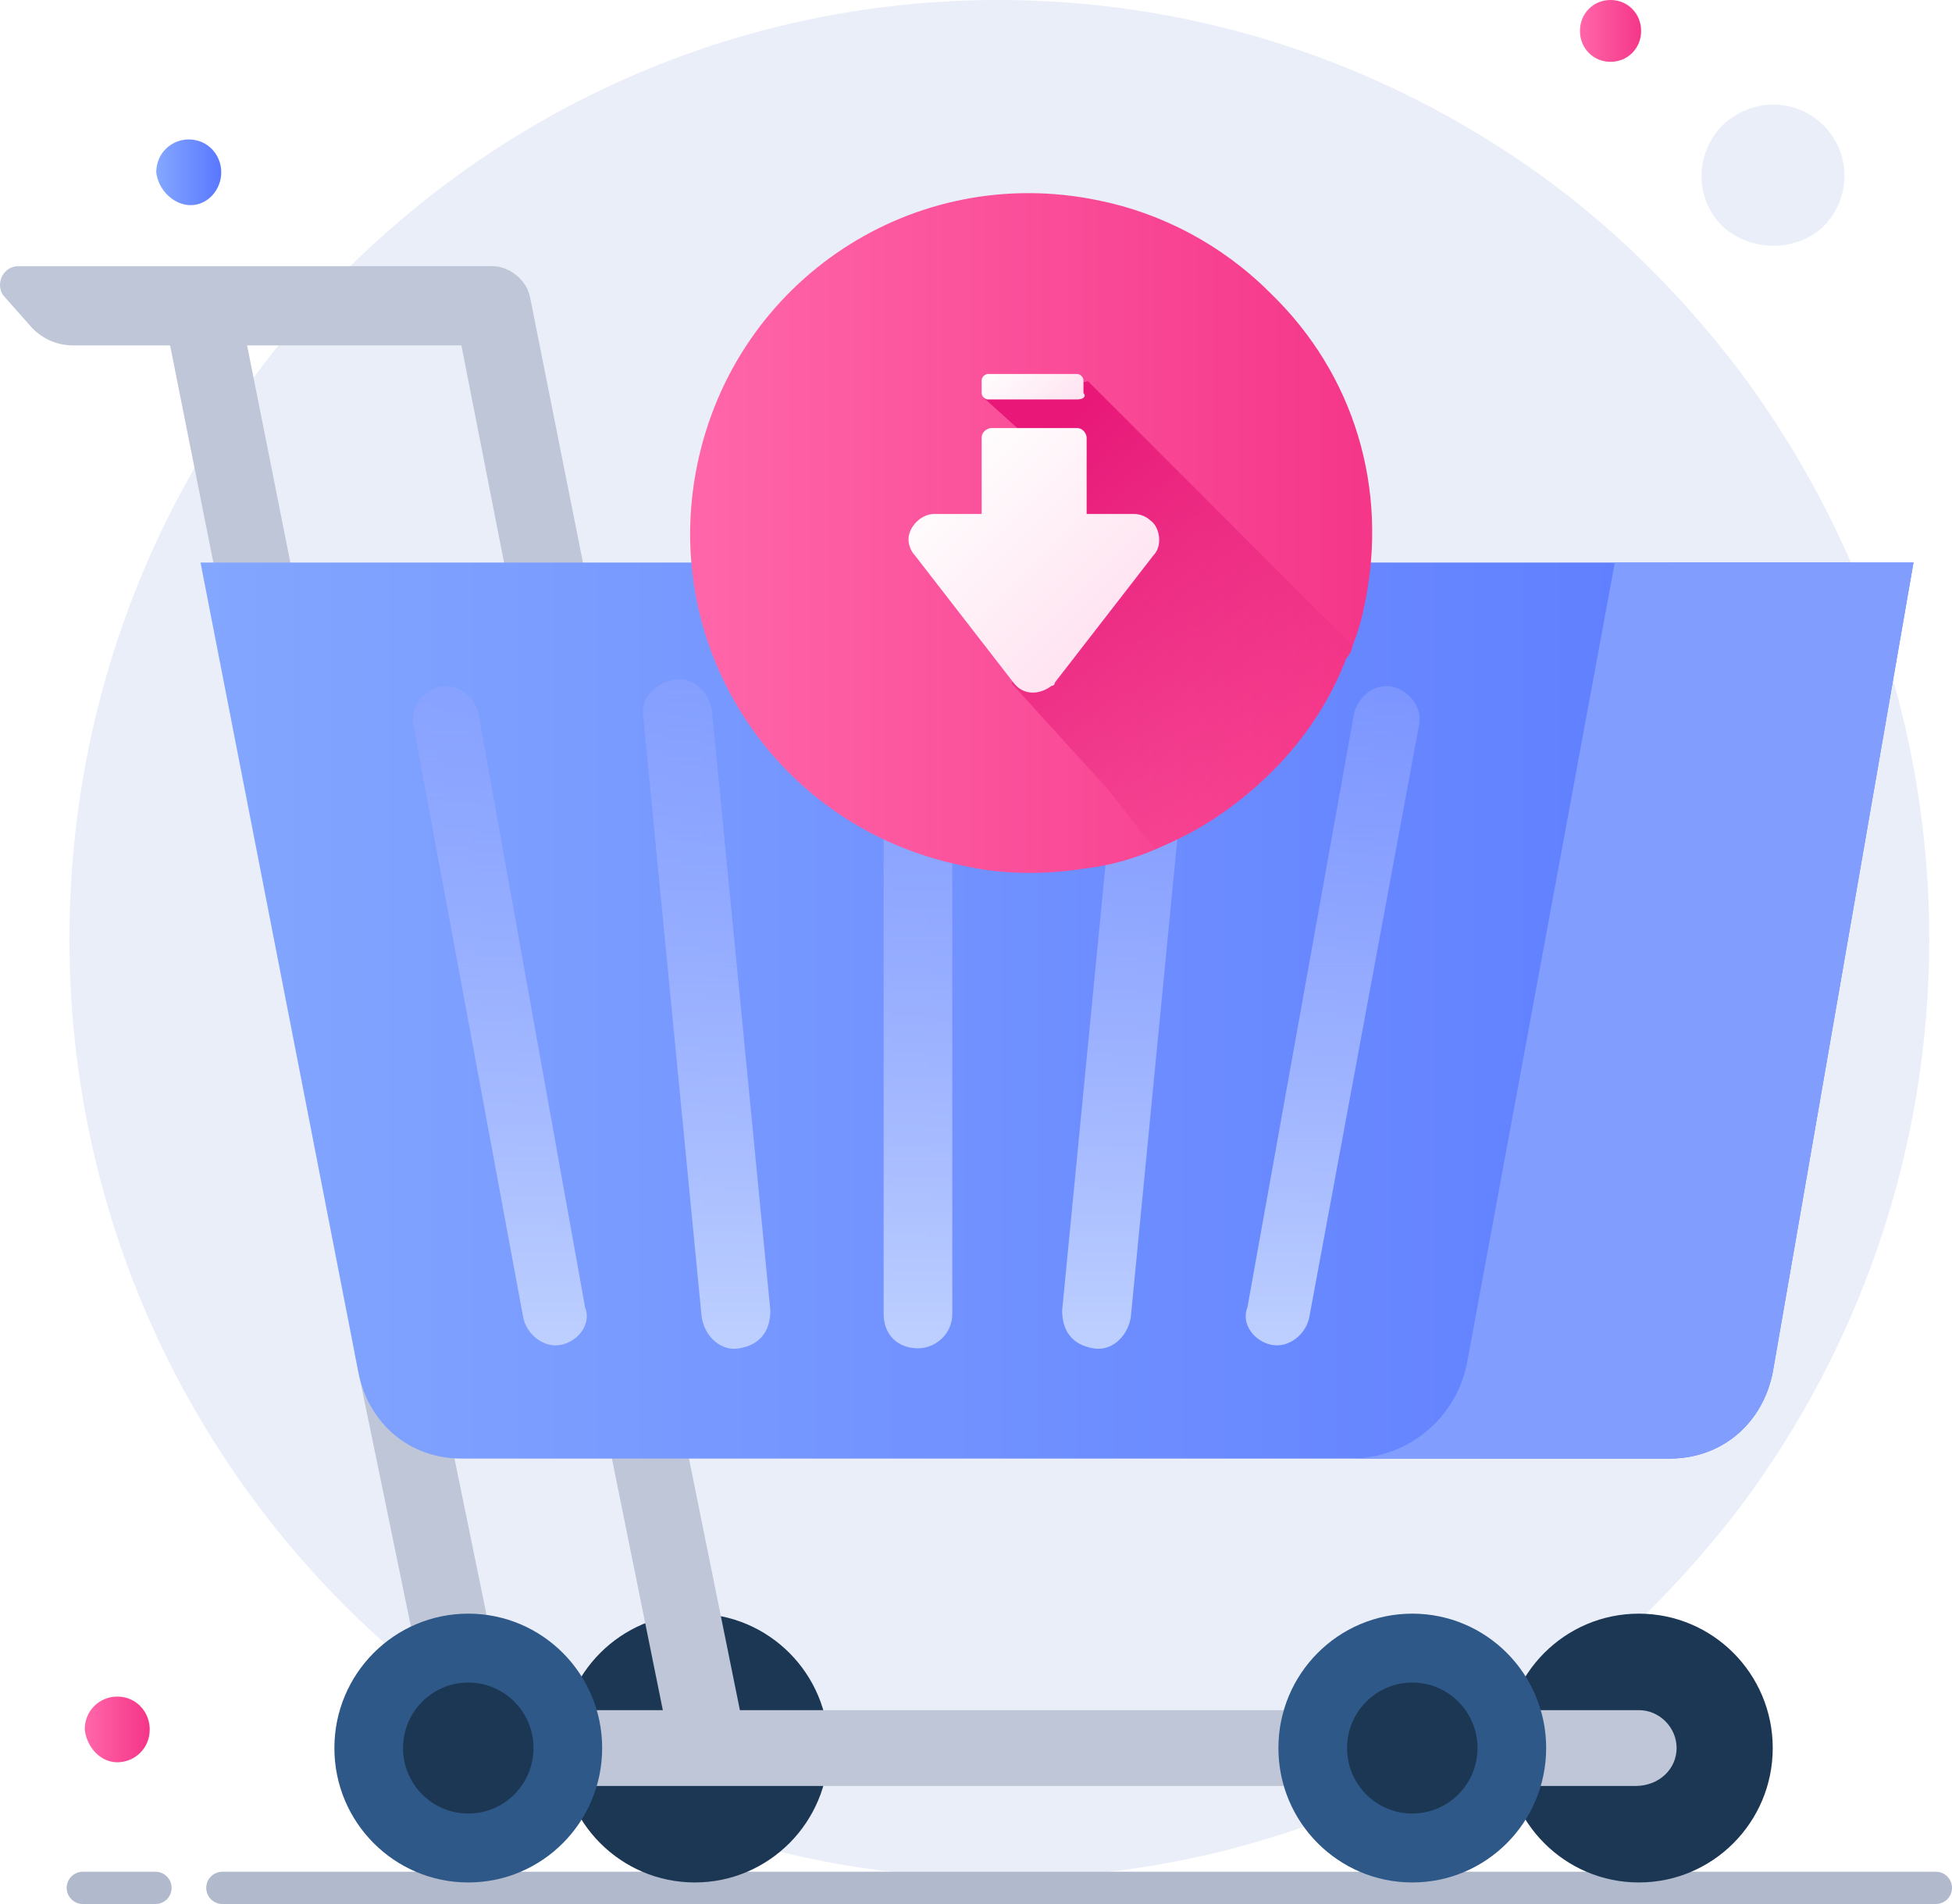 <svg xmlns="http://www.w3.org/2000/svg" width="121" height="118" viewBox="0 0 121 118" fill="none"><path d="M119.59 58.201C119.59 71.374 115.206 83.588 107.86 93.408C103.832 98.677 98.974 103.348 93.405 106.941C84.4 112.928 73.618 116.401 62.007 116.401C30.134 116.401 4.305 90.295 4.305 58.201C4.305 25.987 30.134 0 61.888 0C73.5 0 84.282 3.473 93.287 9.341C98.856 12.934 103.713 17.604 107.742 22.873C115.206 32.813 119.59 45.028 119.59 58.201Z" fill="#EAEEF9"></path><path d="M11.819 12.713C12.885 12.713 13.715 11.755 13.715 10.678C13.715 9.6 12.885 8.642 11.7 8.642C10.634 8.642 9.686 9.48 9.686 10.678C9.805 11.755 10.752 12.713 11.819 12.713Z" fill="url(#paint0_linear)"></path><path d="M7.267 109.216C8.333 109.216 9.281 108.378 9.281 107.18C9.281 106.102 8.452 105.144 7.267 105.144C6.201 105.144 5.253 105.983 5.253 107.18C5.371 108.258 6.201 109.216 7.267 109.216Z" fill="url(#paint1_linear)"></path><path d="M112.924 14.134C114.701 12.458 114.82 9.703 113.161 7.907C111.502 6.111 108.777 5.991 106.881 7.667C105.104 9.344 104.986 12.098 106.644 13.895C108.303 15.571 111.147 15.691 112.924 14.134Z" fill="#EAEEF9"></path><path d="M99.833 3.832C100.899 3.832 101.729 2.994 101.729 1.916C101.729 0.838 100.899 0 99.833 0C98.767 0 97.937 0.838 97.937 1.916C97.937 2.994 98.767 3.832 99.833 3.832Z" fill="url(#paint2_linear)"></path><path d="M13.784 117H120" stroke="#B1B9CC" stroke-width="2" stroke-miterlimit="10" stroke-linecap="round" stroke-linejoin="round"></path><path d="M5.134 117H9.637" stroke="#B1B9CC" stroke-width="2" stroke-miterlimit="10" stroke-linecap="round" stroke-linejoin="round"></path><path d="M31.58 36.572L28.601 21.407H4.556C3.492 21.407 2.641 20.98 2.002 20.339L0.3 18.417C-0.338 17.776 0.087 16.495 1.151 16.495H30.516C31.58 16.495 32.644 17.349 32.857 18.417L36.262 35.504L31.58 36.572Z" fill="#BFC6D7"></path><path d="M14.707 18.342L10.117 19.264L13.539 36.437L18.129 35.516L14.707 18.342Z" fill="#BFC6D7"></path><path d="M101.589 116.664C106.172 116.664 109.888 112.935 109.888 108.334C109.888 103.734 106.172 100.005 101.589 100.005C97.005 100.005 93.29 103.734 93.29 108.334C93.29 112.935 97.005 116.664 101.589 116.664Z" fill="#1C3754"></path><path d="M43.071 116.664C47.654 116.664 51.37 112.935 51.37 108.334C51.37 103.734 47.654 100.005 43.071 100.005C38.488 100.005 34.772 103.734 34.772 108.334C34.772 112.935 38.488 116.664 43.071 116.664Z" fill="#1C3754"></path><path d="M101.376 110.684H29.453C28.389 110.684 27.325 109.829 27.112 108.762L22.005 83.986C21.792 82.705 22.643 81.423 23.92 81.21C25.197 80.996 26.473 81.85 26.686 83.132L31.368 105.985H101.589C102.865 105.985 103.929 107.053 103.929 108.334C103.929 109.616 102.865 110.684 101.376 110.684Z" fill="#BFC6D7"></path><path d="M42.349 88.619L37.761 89.555L41.659 108.811L46.247 107.876L42.349 88.619Z" fill="#BFC6D7"></path><path d="M29.027 116.664C33.61 116.664 37.326 112.935 37.326 108.334C37.326 103.734 33.61 100.005 29.027 100.005C24.444 100.005 20.728 103.734 20.728 108.334C20.728 112.935 24.444 116.664 29.027 116.664Z" fill="#2D5887"></path><path d="M29.027 112.392C31.26 112.392 33.07 110.576 33.07 108.334C33.07 106.093 31.26 104.276 29.027 104.276C26.794 104.276 24.984 106.093 24.984 108.334C24.984 110.576 26.794 112.392 29.027 112.392Z" fill="#1C3754"></path><path d="M87.544 116.664C92.128 116.664 95.843 112.935 95.843 108.334C95.843 103.734 92.128 100.005 87.544 100.005C82.961 100.005 79.246 103.734 79.246 108.334C79.246 112.935 82.961 116.664 87.544 116.664Z" fill="#2D5887"></path><path d="M87.544 112.392C89.777 112.392 91.587 110.576 91.587 108.334C91.587 106.093 89.777 104.276 87.544 104.276C85.311 104.276 83.501 106.093 83.501 108.334C83.501 110.576 85.311 112.392 87.544 112.392Z" fill="#1C3754"></path><path d="M118.612 34.863L109.887 85.054C109.249 88.258 106.696 90.394 103.504 90.394H28.601C25.409 90.394 22.856 88.258 22.217 85.054L12.429 34.863H118.612Z" fill="url(#paint3_linear)"></path><path d="M56.902 83.559C57.966 83.559 59.03 82.705 59.03 81.423V44.047C59.03 42.979 58.179 41.911 56.902 41.911C55.839 41.911 54.775 42.765 54.775 44.047V81.423C54.775 82.705 55.626 83.559 56.902 83.559Z" fill="url(#paint4_linear)"></path><path d="M67.755 83.559C68.819 83.773 69.883 82.918 70.095 81.637L73.713 44.474C73.926 43.406 73.075 42.338 71.798 42.125C70.734 41.911 69.67 42.765 69.457 44.047L65.84 81.21C65.84 82.491 66.478 83.346 67.755 83.559Z" fill="url(#paint5_linear)"></path><path d="M78.82 83.346C79.884 83.559 80.948 82.705 81.16 81.637L87.97 44.901C88.183 43.833 87.332 42.765 86.267 42.552C85.204 42.338 84.14 43.192 83.927 44.26L77.33 80.996C76.905 82.064 77.756 83.132 78.82 83.346Z" fill="url(#paint6_linear)"></path><path d="M45.837 83.559C44.773 83.773 43.709 82.918 43.496 81.637L39.879 44.474C39.666 43.406 40.517 42.338 41.794 42.125C42.858 41.911 43.922 42.765 44.135 44.047L47.752 81.21C47.752 82.491 47.114 83.346 45.837 83.559Z" fill="url(#paint7_linear)"></path><path d="M34.772 83.346C33.708 83.559 32.644 82.705 32.431 81.637L25.622 44.901C25.409 43.833 26.261 42.765 27.325 42.552C28.389 42.338 29.452 43.192 29.665 44.26L36.262 80.996C36.687 82.064 35.836 83.132 34.772 83.346Z" fill="url(#paint8_linear)"></path><path d="M118.612 34.863L109.888 85.054C109.249 88.258 106.696 90.394 103.504 90.394H83.715C87.332 90.394 90.311 87.831 90.949 84.413L100.099 34.863H118.612Z" fill="#819EFF"></path><g filter="url(#filter0_d)"><path d="M84.633 37.26C84.436 38.246 84.239 39.034 83.844 40.02C83.844 40.217 83.647 40.612 83.45 40.81C81.873 44.95 78.915 48.303 75.366 50.669C74.183 51.458 72.999 52.049 71.619 52.641C70.239 53.232 68.859 53.626 67.281 53.823C64.718 54.217 62.154 54.218 59.591 53.627C48.154 51.26 40.859 40.218 43.225 28.781C45.591 17.345 56.633 10.048 68.07 12.415C72.013 13.203 75.76 15.176 78.718 18.134C84.042 23.26 86.014 30.358 84.633 37.26Z" fill="url(#paint9_linear)"></path></g><path d="M83.817 40C83.817 40.197 83.62 40.592 83.422 40.789C81.845 44.93 78.887 48.282 75.338 50.648C74.155 51.437 72.972 52.028 71.592 52.62L68.634 48.873L62.718 42.366L67.056 30.141L60.944 24.62L67.451 23.634L83.817 40Z" fill="url(#paint10_linear)"></path><path d="M62.823 42.305C63.414 43.094 64.4 43.094 65.189 42.502C65.386 42.502 65.386 42.305 65.386 42.305L71.499 34.418C72.09 33.826 71.893 32.643 71.302 32.249C71.105 32.051 70.71 31.854 70.316 31.854H67.358V27.122C67.358 26.925 67.161 26.53 66.766 26.53H65.781H61.443C61.245 26.53 60.851 26.728 60.851 27.122V31.854H57.893C57.105 31.854 56.316 32.643 56.316 33.432C56.316 33.826 56.513 34.221 56.71 34.418L62.823 42.305Z" fill="url(#paint11_linear)"></path><path d="M66.766 24.756H61.245C61.048 24.756 60.851 24.559 60.851 24.361V23.573C60.851 23.375 61.048 23.178 61.245 23.178H66.766C66.964 23.178 67.161 23.375 67.161 23.573V24.361C67.358 24.559 67.161 24.756 66.766 24.756Z" fill="url(#paint12_linear)"></path><defs><filter id="filter0_d" x="34.779" y="8.969" width="58.28" height="58.129" filterUnits="userSpaceOnUse" color-interpolation-filters="sRGB"></filter><linearGradient id="paint0_linear" x1="9.816" y1="10.713" x2="13.646" y2="10.713" gradientUnits="userSpaceOnUse"><stop stop-color="#83A6FF"></stop><stop offset="1" stop-color="#5A78FF"></stop></linearGradient><linearGradient id="paint1_linear" x1="5.346" y1="107.192" x2="9.176" y2="107.192" gradientUnits="userSpaceOnUse"><stop stop-color="#FF66A9"></stop><stop offset="1" stop-color="#F53689"></stop></linearGradient><linearGradient id="paint2_linear" x1="97.952" y1="1.909" x2="101.762" y2="1.909" gradientUnits="userSpaceOnUse"><stop stop-color="#FF66A9"></stop><stop offset="1" stop-color="#F53689"></stop></linearGradient><linearGradient id="paint3_linear" x1="12.459" y1="62.757" x2="118.621" y2="62.757" gradientUnits="userSpaceOnUse"><stop stop-color="#83A6FF"></stop><stop offset="1" stop-color="#5A78FF"></stop></linearGradient><linearGradient id="paint4_linear" x1="56.8" y1="82.875" x2="56.8" y2="42.37" gradientUnits="userSpaceOnUse"><stop stop-color="#BDCFFF"></stop><stop offset="1" stop-color="#91A5FF" stop-opacity="0.5"></stop></linearGradient><linearGradient id="paint5_linear" x1="69.749" y1="82.875" x2="69.749" y2="42.37" gradientUnits="userSpaceOnUse"><stop stop-color="#BDCFFF"></stop><stop offset="1" stop-color="#91A5FF" stop-opacity="0.5"></stop></linearGradient><linearGradient id="paint6_linear" x1="82.532" y1="82.875" x2="82.532" y2="42.37" gradientUnits="userSpaceOnUse"><stop stop-color="#BDCFFF"></stop><stop offset="1" stop-color="#91A5FF" stop-opacity="0.5"></stop></linearGradient><linearGradient id="paint7_linear" x1="43.851" y1="82.875" x2="43.851" y2="42.37" gradientUnits="userSpaceOnUse"><stop stop-color="#BDCFFF"></stop><stop offset="1" stop-color="#91A5FF" stop-opacity="0.5"></stop></linearGradient><linearGradient id="paint8_linear" x1="31.069" y1="82.875" x2="31.069" y2="42.37" gradientUnits="userSpaceOnUse"><stop stop-color="#BDCFFF"></stop><stop offset="1" stop-color="#91A5FF" stop-opacity="0.5"></stop></linearGradient><linearGradient id="paint9_linear" x1="43" y1="33.043" x2="85.088" y2="33.043" gradientUnits="userSpaceOnUse"><stop stop-color="#FF66A9"></stop><stop offset="1" stop-color="#F53689"></stop></linearGradient><linearGradient id="paint10_linear" x1="61.755" y1="30.282" x2="79.424" y2="47.951" gradientUnits="userSpaceOnUse"><stop stop-color="#E81778"></stop><stop offset="1" stop-color="#E01F79" stop-opacity="0"></stop></linearGradient><linearGradient id="paint11_linear" x1="79.403" y1="49.134" x2="58.211" y2="27.941" gradientUnits="userSpaceOnUse"><stop offset="0.011" stop-color="#FFC9E3"></stop><stop offset="1" stop-color="white"></stop></linearGradient><linearGradient id="paint12_linear" x1="69.95" y1="29.834" x2="61.78" y2="21.665" gradientUnits="userSpaceOnUse"><stop offset="0.011" stop-color="#FFC9E3"></stop><stop offset="1" stop-color="white"></stop></linearGradient></defs></svg>
